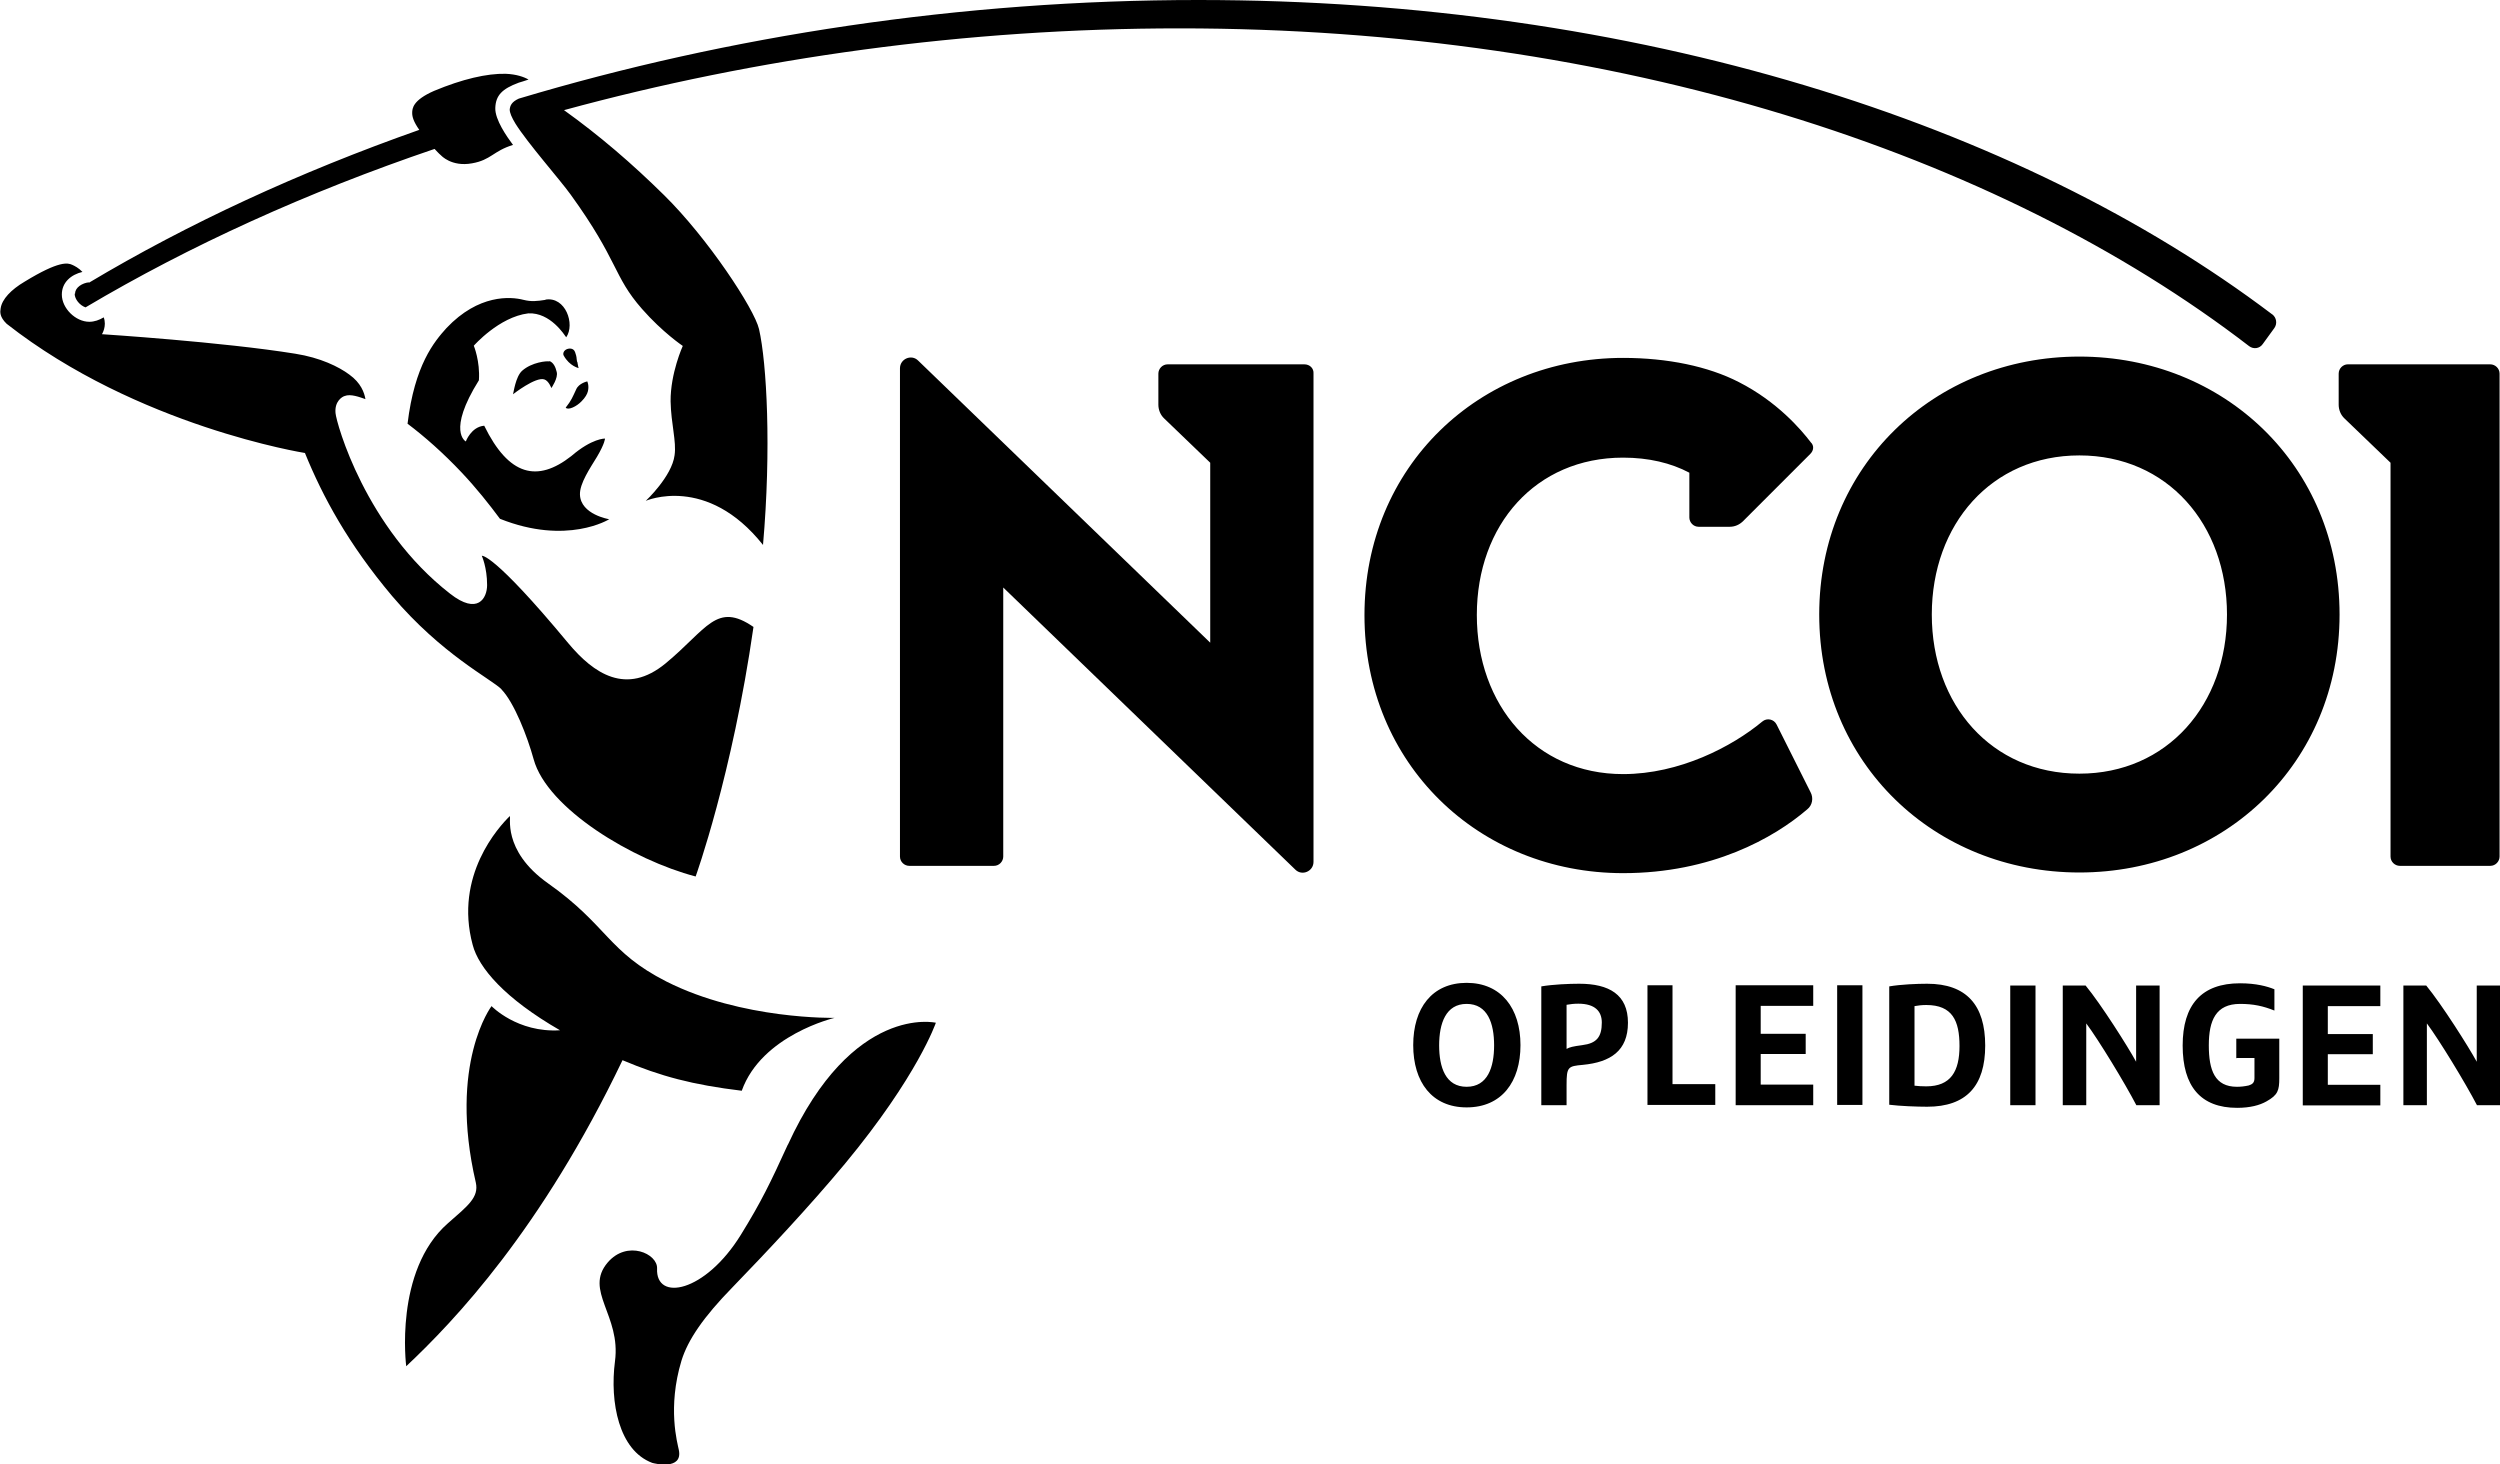 <?xml version="1.0" encoding="UTF-8"?>
<svg id="Layer_1" data-name="Layer 1" xmlns="http://www.w3.org/2000/svg" xmlns:xlink="http://www.w3.org/1999/xlink" viewBox="0 0 112.81 66.07">
  <defs>
    <style>
      .cls-1 {
        fill: none;
      }

      .cls-2 {
        clip-path: url(#clippath);
      }

      .cls-3 {
        clip-path: url(#clippath-1);
      }
    </style>
    <clipPath id="clippath">
      <rect class="cls-1" width="112.81" height="66.07"/>
    </clipPath>
    <clipPath id="clippath-1">
      <rect class="cls-1" width="112.81" height="66.07"/>
    </clipPath>
  </defs>
  <g id="NCOI">
    <g class="cls-2">
      <g class="cls-3">
        <path d="m66.18,49.97c-1.56,0-2.41-1.14-2.41-2.81s.85-2.81,2.41-2.81,2.43,1.15,2.43,2.81-.85,2.81-2.43,2.81m0-4.67c-.94,0-1.24.88-1.24,1.87s.29,1.87,1.24,1.87,1.24-.88,1.24-1.87-.29-1.87-1.24-1.87m3.37-.79c.52-.09,1.26-.12,1.71-.12,1.35,0,2.2.49,2.2,1.76s-.79,1.78-2.03,1.9c-.68.06-.74.09-.74.91v.91h-1.14v-5.36Zm1.14,2.82c.15-.08.27-.11.71-.17.64-.08.88-.36.88-1.02,0-.5-.3-.85-1.06-.85-.2,0-.35.02-.53.05v1.99Zm3.64-2.87h1.14v4.46h1.93v.94h-3.06v-5.4Zm3.99,0h3.5v.93h-2.37v1.26h2.03v.91h-2.03v1.38h2.37v.93h-3.5v-5.4Zm4.58,0h1.14v5.4h-1.14v-5.4Zm2.35.05c.52-.09,1.26-.12,1.71-.12,1.78,0,2.62.97,2.62,2.79s-.85,2.76-2.62,2.76c-.46,0-1.23-.03-1.71-.09v-5.34Zm1.14,4.48c.17.02.32.03.53.03,1.11,0,1.5-.68,1.5-1.82s-.32-1.85-1.5-1.85c-.2,0-.36.02-.53.05v3.6Zm4.32-4.52h1.14v5.4h-1.14v-5.4Zm2.37,0h1.03c.7.85,1.91,2.76,2.28,3.44v-3.44h1.06v5.4h-1.05c-.52-1-1.7-2.94-2.26-3.69v3.69h-1.06v-5.4Zm7.83,3.28v-.88h1.94v1.78c0,.55-.06.76-.58,1.05-.3.17-.73.29-1.32.29-1.65,0-2.46-.97-2.46-2.81s.85-2.81,2.59-2.81c.73,0,1.23.14,1.55.27v.96c-.5-.2-.94-.3-1.55-.3-1.09,0-1.41.74-1.41,1.87s.27,1.87,1.27,1.87c.18,0,.35-.02.53-.06.15-.05.26-.11.26-.33v-.91h-.83v.03Zm3-3.28h3.5v.93h-2.37v1.26h2.03v.91h-2.03v1.38h2.37v.93h-3.5v-5.4Zm4.54,0h1.03c.7.85,1.91,2.76,2.28,3.44v-3.44h1.06v5.4h-1.05c-.52-1-1.7-2.94-2.26-3.69v3.69h-1.06v-5.4Zm-26.76-23.99l-3.03,3.03c-.17.17-.38.26-.61.26h-1.4c-.24,0-.42-.2-.42-.42v-2.02c-.83-.44-1.84-.68-2.99-.68-3.94,0-6.6,3.03-6.6,7.1s2.65,7.18,6.6,7.18c2.55,0,4.92-1.24,6.28-2.37.21-.18.53-.11.65.14l1.53,3.05c.14.26.08.59-.15.77-1.5,1.29-4.31,2.88-8.31,2.88-6.51,0-11.67-4.93-11.67-11.64s5.17-11.61,11.67-11.61c2,0,3.84.38,5.22,1.09,1.73.88,2.81,2.14,3.25,2.72.15.14.14.36-.02.52Zm12.14,18.89c6.54,0,11.74-4.93,11.74-11.64s-5.2-11.64-11.74-11.64-11.74,4.93-11.74,11.64,5.2,11.64,11.74,11.64m0-4.46c-3.97,0-6.66-3.11-6.66-7.18s2.69-7.18,6.66-7.18,6.66,3.11,6.66,7.18-2.7,7.18-6.66,7.18m11.7-18.05v1.4c0,.23.09.46.26.62l2.08,2v17.77c0,.24.2.42.42.42h4.08c.24,0,.42-.2.42-.42v-21.79c0-.24-.2-.42-.42-.42h-6.43c-.21,0-.41.18-.41.42m-46.67-.42h-6.17c-.24,0-.42.2-.42.42v1.4c0,.23.09.46.26.62l2.08,2v8.12l-13.18-12.73c-.3-.3-.82-.08-.82.35v22.03c0,.24.2.42.42.42h3.82c.24,0,.42-.2.42-.42v-12.14l13.18,12.73c.3.3.82.08.82-.35v-22.03c.02-.24-.17-.42-.41-.42Z"/>
        <path d="m26.05,16.32c.03.21.06.29.06.29,0,0-.41-.09-.67-.56-.05-.08-.02-.23.15-.3.08-.03.29-.06.36.14.09.26.05.21.09.44Zm-.52,2.08c.12.12.49-.06.71-.29.17-.17.26-.33.29-.46.06-.26-.03-.44-.03-.44,0,0-.38.08-.5.36-.17.36-.21.49-.47.82Zm-.91-4.87c-.39.06-.64.09-1,0-.58-.15-2.02-.26-3.47,1.27-.56.62-1.44,1.67-1.76,4.32.77.58,1.61,1.32,2.44,2.2.67.71,1.24,1.43,1.73,2.09,3.03,1.21,4.93.02,4.93.02,0,0-1.29-.21-1.32-1.11-.02-.5.46-1.2.77-1.71.36-.61.36-.82.36-.82,0,0-.58-.02-1.52.79-1.53,1.2-2.82.9-3.93-1.37-.59.05-.83.71-.83.71,0,0-.86-.44.59-2.76.06-.86-.23-1.56-.23-1.56,0,0,1.14-1.3,2.46-1.46,1-.05,1.64.99,1.71,1.08.41-.59-.03-1.85-.94-1.7m-21.24-.26c0,.24.23.52.49.61,4.7-2.79,10.01-5.2,15.75-7.15.09.09.18.2.29.29,0,0,.47.53,1.4.36.86-.15.96-.56,1.85-.83-.27-.36-.82-1.14-.8-1.67.02-.56.3-.86,1.06-1.14.11-.03.26-.08.44-.14-.21-.12-.55-.24-1.03-.26-.85-.02-1.96.24-3.23.77-.96.42-.99.79-.99,1,0,.17.06.39.32.76-5.42,1.91-10.44,4.23-14.91,6.9v-.02c-.29.03-.62.23-.62.5Zm99.14.91C91.09,5.54,73.87,0,54.08,0,43.37,0,32.89,1.61,23.41,4.45c-.33.15-.39.32-.41.49,0,.15.09.36.26.64.55.88,2,2.52,2.49,3.2,2.17,3,1.91,3.67,3.22,5.16.93,1.06,1.84,1.67,1.84,1.67,0,0-.56,1.23-.55,2.5.02,1.02.27,1.81.18,2.43-.12.96-1.3,2.06-1.3,2.06,0,0,2.75-1.21,5.29,1.99.38-4.34.17-8.21-.18-9.74-.21-.91-2.31-4.1-4.28-6.04-1.46-1.44-2.93-2.7-4.52-3.84,8.69-2.37,18.14-3.69,27.78-3.69,19.74,0,36.9,5.6,48.26,14.34.2.15.47.11.61-.09l.53-.73c.14-.2.09-.47-.09-.61ZM33.47,49.22c.9-2.52,4.19-3.29,4.19-3.29,0,0-4.17.09-7.59-1.64-2.64-1.34-2.65-2.53-5.34-4.43-2.12-1.5-1.64-3.08-1.73-3.03-.47.46-2.52,2.67-1.67,5.81.27,1.03,1.44,2.41,3.94,3.85-1.93.12-3.09-1.09-3.09-1.09,0,0-1.96,2.58-.71,7.96.15.67-.36,1.05-1.26,1.84-2.44,2.14-1.88,6.45-1.88,6.45,2.18-2.05,6.1-6.17,9.76-13.81,1.73.73,3.16,1.11,5.39,1.38Zm2.08,2.43c-.79,1.73-1.2,2.58-2.12,4.07-1.62,2.62-3.85,3.02-3.78,1.52.03-.67-1.35-1.3-2.23-.27-1.08,1.27.61,2.38.33,4.46-.24,1.85.18,4.02,1.68,4.58.09.03,1.4.35,1.2-.59-.06-.3-.52-1.9.12-4.02.29-.94.99-1.97,2.31-3.32,1.5-1.55,3.43-3.6,5.07-5.57,3.29-3.97,4.1-6.36,4.1-6.36,0,0-3.75-.88-6.68,5.51m-12.93-20.56c.58.59,1.18,2.14,1.46,3.16.61,2.23,4.48,4.55,7.31,5.29,0,0,1.65-4.57,2.61-11.26-1.67-1.15-2.09.09-3.96,1.64-1.78,1.47-3.25.47-4.4-.91-3.41-4.11-3.9-3.94-3.9-3.94,0,0,.24.52.24,1.32,0,.59-.42,1.37-1.67.39-3.82-2.97-5.13-7.69-5.17-8.15-.05-.53.3-.74.41-.77.27-.11.68.05.94.14-.05-.29-.2-.73-.73-1.11-.47-.35-1.3-.76-2.44-.94-3.28-.53-8.72-.88-8.72-.88,0,0,.23-.36.08-.76-.2.12-.42.2-.65.2-.62,0-1.24-.61-1.24-1.23,0-.55.42-.9.93-1.02-.17-.18-.35-.27-.46-.32-.2-.09-.58-.2-2.15.76-.61.36-1.02.79-1.08,1.2-.03.17-.05.39.27.7,5.9,4.63,13.46,5.83,13.46,5.83.8,1.97,1.96,4.11,3.93,6.45,2.25,2.65,4.45,3.73,4.95,4.22Zm2.17-14.79c-.11-.03-.79.03-1.23.42-.3.27-.39,1.02-.41,1.06,0,0,1.02-.8,1.41-.67.2.06.32.39.32.39,0,0,.32-.46.24-.73-.05-.21-.14-.42-.33-.49Z"/>
      </g>
    </g>
  </g>
</svg>